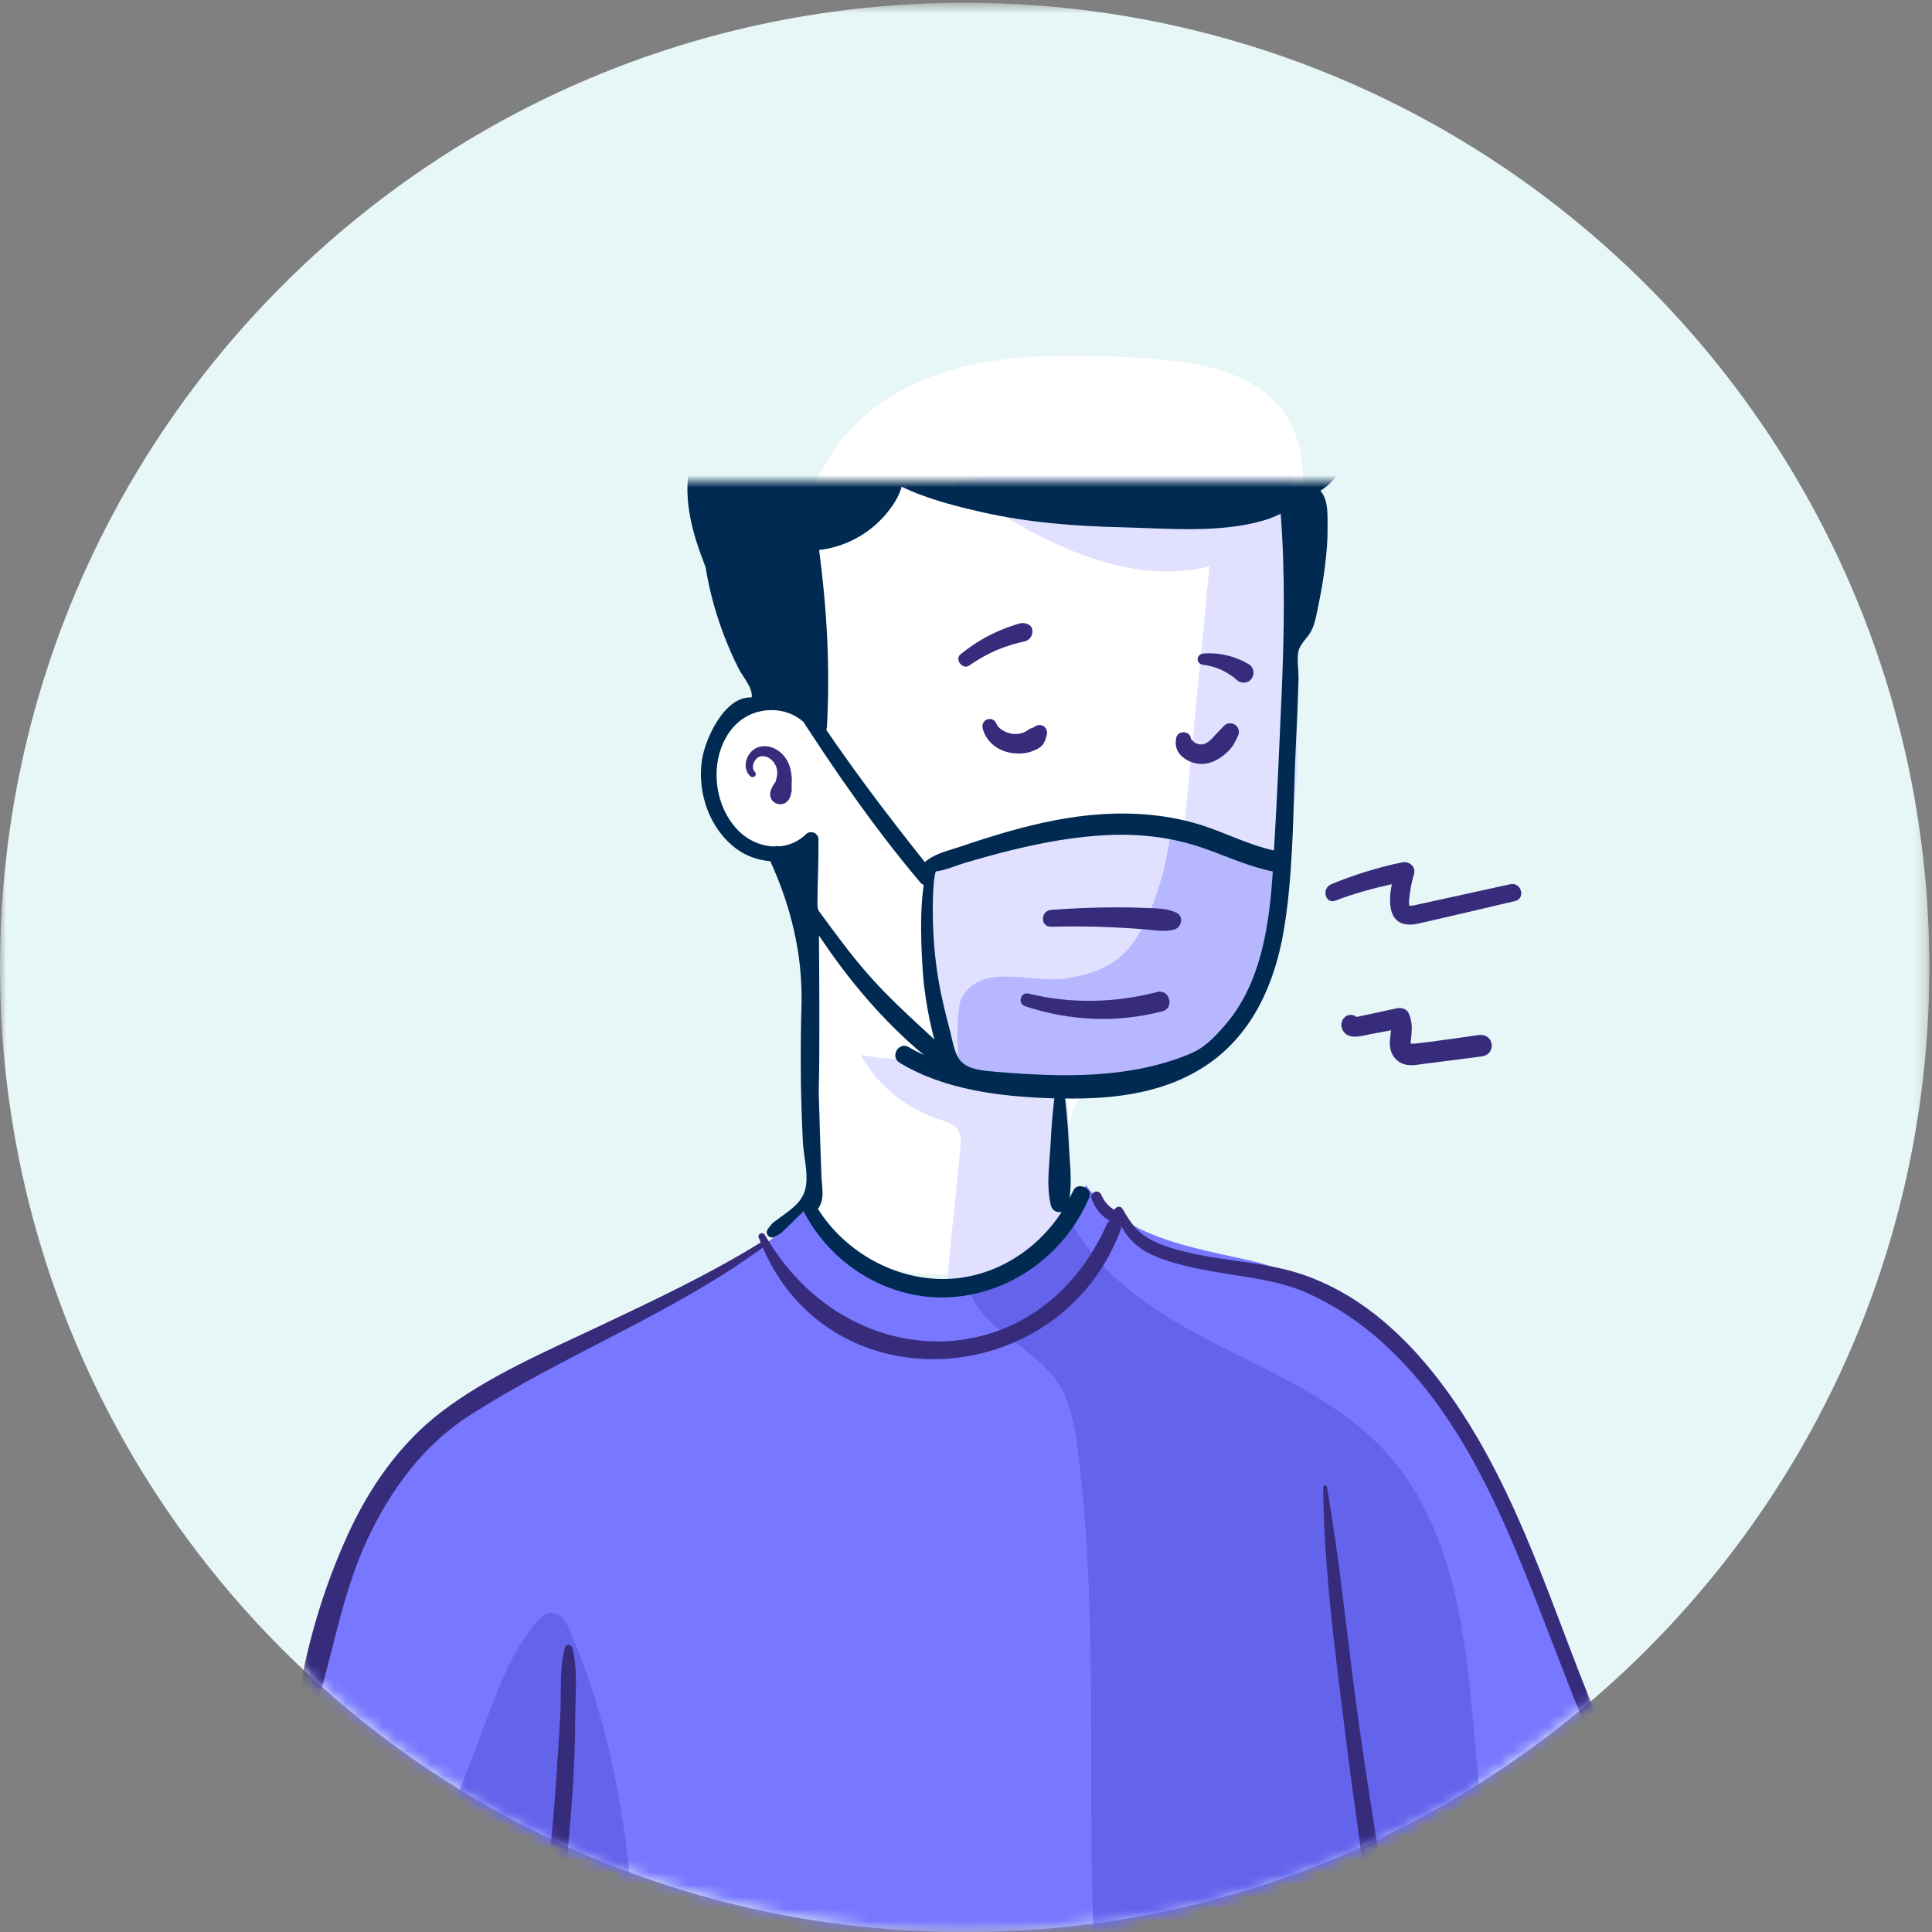 <?xml version="1.0" encoding="UTF-8"?>
<svg width="159px" height="159px" viewBox="0 0 159 159" version="1.1" xmlns="http://www.w3.org/2000/svg" xmlns:xlink="http://www.w3.org/1999/xlink">
    <rect x="0" y="0" width="159" height="159" fill="#808080" stroke="none"/>
    <!-- Generator: Sketch 64 (93537) - https://sketch.com -->
    <title>Group 77</title>
    <desc>Created with Sketch.</desc>
    <defs>
        <polygon id="path-1" points="0 0.623 158.78 0.623 158.78 159.402 0 159.402"></polygon>
        <path d="M79.39,0.623 C35.543,0.623 0,36.166 0,80.012 L0,80.012 C0,123.86 35.543,159.402 79.39,159.402 L79.39,159.402 C123.237,159.402 158.78,123.86 158.78,80.012 L158.78,80.012 C158.78,36.166 123.237,0.623 79.39,0.623 Z" id="path-3"></path>
        <path d="M79.39,-39.377 C35.543,-39.377 2.84217094e-13,-3.834 2.84217094e-13,40.012 L2.84217094e-13,40.012 C2.84217094e-13,83.86 35.543,119.402 79.39,119.402 L79.39,119.402 C123.237,119.402 158.78,83.86 158.78,40.012 L158.78,40.012 C158.78,-3.834 123.237,-39.377 79.39,-39.377 Z" id="path-5"></path>
        <path d="M79.39,-39.377 C35.543,-39.377 2.84217094e-13,-3.834 2.84217094e-13,40.012 L2.84217094e-13,40.012 C2.84217094e-13,83.86 35.543,119.402 79.39,119.402 L79.39,119.402 C123.237,119.402 158.78,83.86 158.78,40.012 L158.78,40.012" id="path-7"></path>
        <path d="M79.39,-39.377 C35.543,-39.377 2.84217094e-13,-3.834 2.84217094e-13,40.012 L2.84217094e-13,40.012 C2.84217094e-13,83.86 35.543,119.402 79.39,119.402 L79.39,119.402 C123.237,119.402 158.78,83.86 158.78,40.012 L158.78,40.012 C158.78,-3.834 123.237,-39.377 79.39,-39.377 Z" id="path-9"></path>
        <path d="M79.39,-39.377 C35.543,-39.377 2.84217094e-13,-3.834 2.84217094e-13,40.012 L2.84217094e-13,40.012 C2.84217094e-13,83.86 35.543,119.402 79.39,119.402 L79.39,119.402 C123.237,119.402 158.78,83.86 158.78,40.012 L158.78,40.012 C158.78,-3.834 123.237,-39.377 79.39,-39.377 Z" id="path-11"></path>
        <path d="M79.39,-39.377 C35.543,-39.377 2.84217094e-13,-3.834 2.84217094e-13,40.012 L2.84217094e-13,40.012 C2.84217094e-13,83.86 35.543,119.402 79.39,119.402 L79.39,119.402 C123.237,119.402 158.78,83.86 158.78,40.012 L158.78,40.012 C158.78,-3.834 123.237,-39.377 79.39,-39.377 Z" id="path-13"></path>
        <path d="M79.39,-39.377 C35.543,-39.377 2.84217094e-13,-3.834 2.84217094e-13,40.012 L2.84217094e-13,40.012 C2.84217094e-13,83.86 35.543,119.402 79.39,119.402 L79.39,119.402 C123.237,119.402 158.78,83.86 158.78,40.012 L158.78,40.012 C158.78,-3.834 123.237,-39.377 79.39,-39.377 Z" id="path-15"></path>
        <path d="M79.39,-39.377 C35.543,-39.377 2.84217094e-13,-3.834 2.84217094e-13,40.012 L2.84217094e-13,40.012 C2.84217094e-13,83.86 35.543,119.402 79.39,119.402 L79.39,119.402 C123.237,119.402 158.78,83.86 158.78,40.012 L158.78,40.012" id="path-17"></path>
        <path d="M79.39,-39.377 C35.543,-39.377 2.84217094e-13,-3.834 2.84217094e-13,40.012 L2.84217094e-13,40.012 C2.84217094e-13,83.86 35.543,119.402 79.39,119.402 L79.39,119.402 C123.237,119.402 158.78,83.86 158.78,40.012 L158.78,40.012" id="path-19"></path>
        <path d="M79.39,-39.377 C35.543,-39.377 2.84217094e-13,-3.834 2.84217094e-13,40.012 L2.84217094e-13,40.012 C2.84217094e-13,83.86 35.543,119.402 79.39,119.402 L79.39,119.402 C123.237,119.402 158.78,83.86 158.78,40.012 L158.78,40.012 C158.78,-3.834 123.237,-39.377 79.39,-39.377 Z" id="path-21"></path>
        <path d="M79.39,-39.377 C35.543,-39.377 2.84217094e-13,-3.834 2.84217094e-13,40.012 L2.84217094e-13,40.012 C2.84217094e-13,83.86 35.543,119.402 79.39,119.402 L79.39,119.402 C123.237,119.402 158.78,83.86 158.78,40.012 L158.78,40.012 C158.78,-3.834 123.237,-39.377 79.39,-39.377 Z" id="path-23"></path>
        <path d="M79.39,-39.377 C35.543,-39.377 2.84217094e-13,-3.834 2.84217094e-13,40.012 L2.84217094e-13,40.012 C2.84217094e-13,83.86 35.543,119.402 79.39,119.402 L79.39,119.402 C123.237,119.402 158.78,83.86 158.78,40.012 L158.78,40.012" id="path-25"></path>
        <path d="M79.39,-39.377 C35.543,-39.377 2.84217094e-13,-3.834 2.84217094e-13,40.012 L2.84217094e-13,40.012 C2.84217094e-13,83.86 35.543,119.402 79.39,119.402 L79.39,119.402 C123.237,119.402 158.78,83.86 158.78,40.012 L158.78,40.012" id="path-27"></path>
        <path d="M79.39,-39.377 C35.543,-39.377 2.84217094e-13,-3.834 2.84217094e-13,40.012 L2.84217094e-13,40.012 C2.84217094e-13,83.86 35.543,119.402 79.39,119.402 L79.39,119.402 C123.237,119.402 158.78,83.86 158.78,40.012 L158.78,40.012" id="path-29"></path>
        <path d="M79.39,-39.377 C35.543,-39.377 2.84217094e-13,-3.834 2.84217094e-13,40.012 L2.84217094e-13,40.012 C2.84217094e-13,83.86 35.543,119.402 79.39,119.402 L79.39,119.402 C123.237,119.402 158.78,83.86 158.78,40.012 L158.78,40.012" id="path-31"></path>
        <path d="M79.39,-39.377 C35.543,-39.377 2.84217094e-13,-3.834 2.84217094e-13,40.012 L2.84217094e-13,40.012 C2.84217094e-13,83.86 35.543,119.402 79.39,119.402 L79.39,119.402 C123.237,119.402 158.78,83.86 158.78,40.012 L158.78,40.012" id="path-33"></path>
        <path d="M79.39,-39.377 C35.543,-39.377 2.84217094e-13,-3.834 2.84217094e-13,40.012 L2.84217094e-13,40.012 C2.84217094e-13,83.86 35.543,119.402 79.39,119.402 L79.39,119.402 C123.237,119.402 158.78,83.86 158.78,40.012 L158.78,40.012" id="path-35"></path>
        <path d="M79.39,-39.377 C35.543,-39.377 2.84217094e-13,-3.834 2.84217094e-13,40.012 L2.84217094e-13,40.012 C2.84217094e-13,83.86 35.543,119.402 79.39,119.402 L79.39,119.402 C123.237,119.402 158.78,83.86 158.78,40.012 L158.78,40.012" id="path-37"></path>
        <path d="M79.39,-39.377 C35.543,-39.377 2.84217094e-13,-3.834 2.84217094e-13,40.012 L2.84217094e-13,40.012 C2.84217094e-13,83.86 35.543,119.402 79.39,119.402 L79.39,119.402 C123.237,119.402 158.78,83.86 158.78,40.012 L158.78,40.012" id="path-39"></path>
        <path d="M79.39,-39.377 C35.543,-39.377 2.84217094e-13,-3.834 2.84217094e-13,40.012 L2.84217094e-13,40.012 C2.84217094e-13,83.86 35.543,119.402 79.39,119.402 L79.39,119.402 C123.237,119.402 158.78,83.86 158.78,40.012 L158.78,40.012" id="path-41"></path>
        <path d="M79.39,-39.377 C35.543,-39.377 2.84217094e-13,-3.834 2.84217094e-13,40.012 L2.84217094e-13,40.012 C2.84217094e-13,83.86 35.543,119.402 79.39,119.402 L79.39,119.402 C123.237,119.402 158.78,83.86 158.78,40.012 L158.78,40.012" id="path-43"></path>
        <path d="M79.39,-39.377 C35.543,-39.377 2.84217094e-13,-3.834 2.84217094e-13,40.012 L2.84217094e-13,40.012 C2.84217094e-13,83.86 35.543,119.402 79.39,119.402 L79.39,119.402 C123.237,119.402 158.78,83.86 158.78,40.012 L158.78,40.012" id="path-45"></path>
        <path d="M79.39,-39.377 C35.543,-39.377 2.84217094e-13,-3.834 2.84217094e-13,40.012 L2.84217094e-13,40.012 C2.84217094e-13,83.86 35.543,119.402 79.39,119.402 L79.39,119.402 C123.237,119.402 158.78,83.86 158.78,40.012 L158.78,40.012" id="path-47"></path>
        <path d="M79.39,-39.377 C35.543,-39.377 2.84217094e-13,-3.834 2.84217094e-13,40.012 L2.84217094e-13,40.012 C2.84217094e-13,83.86 35.543,119.402 79.39,119.402 L79.39,119.402 C123.237,119.402 158.78,83.86 158.78,40.012 L158.78,40.012" id="path-49"></path>
    </defs>
    <g id="Home" stroke="none" stroke-width="1" fill="none" fill-rule="evenodd">
        <g id="Home-Corona-Pillar-page" transform="translate(-735, -1269)">
            <g id="Group-37" transform="translate(735, 1268)">
                <g id="Group-77">
                    <g id="Group-3" transform="translate(0, 0.608)">
                        <mask id="mask-2" fill="white">
                            <use xlink:href="#path-1"></use>
                        </mask>
                        <g id="Clip-2"></g>
                        <path d="M0,80.013 C0,36.166 35.544,0.623 79.39,0.623 C123.236,0.623 158.781,36.166 158.781,80.013 C158.781,123.859 123.236,159.402 79.39,159.402 C35.544,159.402 0,123.859 0,80.013" id="Fill-1" fill="#E7F6F6" mask="url(#mask-2)"></path>
                    </g>
                    <g id="Group-76" transform="translate(0, 0.608)">
                        <g id="Group-6">
                            <mask id="mask-4" fill="white">
                                <use xlink:href="#path-3"></use>
                            </mask>
                            <g id="Clip-5"></g>
                            <path d="M66.94,60.017 C66.314,57.578 62.897,56.691 60.76,58.024 C58.621,59.356 57.765,62.136 57.986,64.646 C58.086,65.771 58.375,66.9 58.988,67.848 C60.39,70.015 63.204,70.84 65.784,70.815 C66.477,80.988 66.791,91.188 66.726,101.384 C70.988,105.195 77.446,106.348 82.763,104.246 C84.269,103.651 85.727,102.777 86.651,101.446 C88.872,98.249 86.367,91.462 90.08,89.707 C91.656,88.963 94.21,89.564 95.948,89.128 C98.341,88.529 100.603,87.275 102.055,85.238 C107.506,77.596 106.486,66.656 106.284,57.891 C106.188,53.69 106.38,49.482 106.86,45.308 C107.274,41.697 107.834,37.748 105.889,34.678 C103.424,30.789 98.138,30.079 93.538,29.828 C85.942,29.412 77.608,29.413 71.68,34.18 C67.73,37.354 65.425,42.473 65.668,47.535 C65.725,48.756 65.86,50.16 64.987,51.017 L66.94,60.017 Z" id="Fill-4" fill="#FFFFFF" mask="url(#mask-4)"></path>
                        </g>
                        <g id="Group-9" transform="translate(0, 40)">
                            <mask id="mask-6" fill="white">
                                <use xlink:href="#path-5"></use>
                            </mask>
                            <g id="Clip-8"></g>
                            <path d="M78.479,0.186 C84.767,4.471 92.139,8.789 99.537,7.008 C98.843,14.205 98.149,21.402 97.455,28.599 C90.758,28.277 83.76,28.007 77.664,30.801 C77.063,31.077 76.437,31.418 76.143,32.008 C75.887,32.519 75.928,33.123 75.978,33.693 C76.386,38.36 76.936,43.015 77.628,47.649 C75.352,47.728 73.068,47.581 70.822,47.212 C72.209,49.708 74.572,51.645 77.292,52.514 C77.889,52.705 78.562,52.892 78.88,53.434 C79.125,53.852 79.084,54.371 79.035,54.855 C78.669,58.486 78.304,62.118 77.94,65.75 C81.381,67.186 85.435,64.588 86.939,61.174 C88.442,57.759 88.088,53.852 87.706,50.14 C91.423,49.904 95.263,49.453 98.459,47.543 C102.388,45.195 102.709,43.226 103.797,38.779 C104.884,34.335 106.897,27.36 106.786,22.785 C106.557,13.371 106.331,3.957 106.102,-5.457 C105.428,-5.371 104.753,-5.285 104.077,-5.2 L78.479,0.186 Z" id="Fill-7" fill="#E1E1FF" mask="url(#mask-6)"></path>
                        </g>
                        <g id="Group-12" transform="translate(0, 40)">
                            <mask id="mask-8" fill="white">
                                <use xlink:href="#path-7"></use>
                            </mask>
                            <g id="Clip-11"></g>
                            <path d="M79.516,49.236 C78.599,49.007 78.686,43.458 79.089,42.643 C80.642,39.501 84.859,41.336 87.685,40.922 C89.319,40.683 90.972,40.186 92.224,39.111 C93.331,38.162 94.043,36.835 94.606,35.49 C95.479,33.412 96.06,31.21 96.328,28.974 C97.82,29.812 99.557,30.206 101.264,30.091 C102.077,30.037 102.946,29.881 103.67,30.256 C104.841,30.863 104.981,32.456 104.949,33.774 C104.889,36.235 104.761,38.735 103.973,41.069 C102.467,45.53 98.441,49.044 93.817,49.931 C90.232,50.619 86.529,49.822 82.887,50.073 C82.887,50.073 79.548,49.245 79.516,49.236" id="Fill-10" fill="#B7B7FF" mask="url(#mask-8)"></path>
                        </g>
                        <g id="Group-15" transform="translate(0, 40)">
                            <mask id="mask-10" fill="white">
                                <use xlink:href="#path-9"></use>
                            </mask>
                            <g id="Clip-14"></g>
                            <path d="M23.279,106.162 C26,95.561 29.129,84.28 37.391,77.099 C45.961,69.651 58.666,67.955 66.452,59.69 C68.834,63.848 73.728,66.425 78.504,66.032 C83.48,65.623 87.294,62.277 89.367,57.928 C92.526,62.248 97.979,63.015 102.889,64.136 C108.199,65.346 112.868,68.647 116.473,72.729 C124.51,81.828 125.376,93.834 132.884,103.229 C134.861,105.701 137.113,107.994 138.617,110.781 C138.894,111.295 139.15,111.883 138.99,112.443 C138.861,112.9 138.484,113.235 138.117,113.531 C133.637,117.154 128.01,118.979 122.511,120.695 C103.461,126.637 83.122,132.175 63.813,127.135 C55.283,124.909 47.419,120.712 39.647,116.549 L23.279,106.162 Z" id="Fill-13" fill="#7777FF" mask="url(#mask-10)"></path>
                        </g>
                        <g id="Group-18" transform="translate(0, 40)">
                            <mask id="mask-12" fill="white">
                                <use xlink:href="#path-11"></use>
                            </mask>
                            <g id="Clip-17"></g>
                            <path d="M33.696,118.653 C35.856,112.952 38.016,107.25 40.177,101.55 C41.19,98.876 42.236,96.144 44.081,93.958 C44.425,93.549 44.859,93.133 45.393,93.133 C46.152,93.133 46.625,93.933 46.924,94.63 C49.875,101.528 51.367,108.987 51.963,116.466 C52.189,119.301 52.158,122.505 50.153,124.524 C48.47,126.217 45.846,126.561 43.464,126.371 C41.081,126.183 38.721,125.563 36.337,125.714 L33.696,118.653 Z" id="Fill-16" fill="#6363EB" mask="url(#mask-12)"></path>
                        </g>
                        <g id="Group-21" transform="translate(0, 40)">
                            <mask id="mask-14" fill="white">
                                <use xlink:href="#path-13"></use>
                            </mask>
                            <g id="Clip-20"></g>
                            <path d="M79.63,65.758 C80.051,69.576 84.943,71.008 87.07,74.207 C88.108,75.769 88.426,77.686 88.671,79.546 C90.479,93.376 89.389,107.412 90.071,121.344 C90.202,124.031 90.431,126.822 91.788,129.146 C96.883,130.543 102.338,129.67 107.384,128.107 C112.43,126.545 117.255,124.308 122.346,122.9 C123.336,122.627 124.495,122.235 124.772,121.246 C124.953,120.596 124.671,119.918 124.417,119.294 C121.82,112.936 121.66,105.897 120.941,99.067 C120.222,92.238 118.734,85.093 114.138,79.99 C110.449,75.893 105.215,73.621 100.303,71.117 C95.39,68.614 90.391,65.507 87.95,60.563 C86.839,63.327 84.124,65.377 81.16,65.689 L79.63,65.758 Z" id="Fill-19" fill="#6363EB" mask="url(#mask-14)"></path>
                        </g>
                        <g id="Group-24" transform="translate(0, 40)">
                            <mask id="mask-16" fill="white">
                                <use xlink:href="#path-15"></use>
                            </mask>
                            <g id="Clip-23"></g>
                            <path d="M100.758,44.826 C99.859,45.844 99.146,46.621 97.849,47.155 C92.852,49.211 87.245,49.049 81.862,48.589 C80.993,48.514 79.754,48.437 79.106,47.754 C78.531,47.15 78.403,46.042 78.191,45.25 C77.809,43.806 77.449,42.357 77.208,40.883 C76.957,39.354 76.818,37.805 76.782,36.256 C76.772,35.883 76.697,33.167 77.009,32.112 C77.816,32.011 78.618,31.642 79.394,31.412 C80.628,31.045 81.869,30.698 83.121,30.388 C85.772,29.735 88.492,29.232 91.224,29.113 C93.912,28.999 96.563,29.316 99.103,30.213 C101.004,30.883 102.792,31.714 104.748,32.112 C104.742,32.195 104.739,32.279 104.733,32.361 C104.441,36.698 103.737,41.445 100.758,44.826 L100.758,44.826 Z M86.497,59.627 C86.602,60.042 87.015,60.207 87.374,60.133 C85.327,63.299 81.843,65.501 78.014,65.643 C73.738,65.802 69.559,63.46 67.304,59.863 C67.331,59.838 67.361,59.817 67.38,59.787 C67.884,59.016 67.641,58.099 67.604,57.209 C67.566,56.255 67.53,55.3 67.501,54.345 C67.46,52.987 67.421,51.629 67.38,50.271 C67.441,47.898 67.43,45.522 67.43,43.177 C67.431,41.245 67.409,39.311 67.399,37.378 C69.82,41.04 72.758,44.504 76.023,47.21 C75.603,47.011 75.186,46.807 74.786,46.568 C73.962,46.074 73.217,47.357 74.035,47.853 C77.748,50.106 82.377,50.644 86.639,50.782 C86.682,50.783 86.728,50.782 86.772,50.784 C86.632,51.961 86.526,53.133 86.472,54.345 C86.393,56.079 86.066,57.935 86.497,59.627 L86.497,59.627 Z M59.048,23.147 C59.327,21.307 60.419,19.534 62.291,19.002 C63.647,18.615 65.126,18.896 66.137,19.821 C66.264,20.052 66.433,20.28 66.602,20.541 C67,21.152 67.4,21.76 67.807,22.366 C68.642,23.614 69.496,24.848 70.369,26.069 C72.076,28.461 73.855,30.783 75.75,33.029 C75.836,33.131 75.932,33.184 76.028,33.218 C75.567,36.005 75.95,40.711 76.05,41.523 C76.232,43.006 76.503,44.493 76.899,45.939 C74.967,44.152 73.016,42.4 71.271,40.386 C69.901,38.8 68.654,37.09 67.428,35.419 C67.278,35.214 67.273,34.942 67.274,34.688 C67.286,32.939 67.377,31.215 67.358,29.467 C67.352,28.946 66.708,28.68 66.335,29.043 C65.697,29.667 64.927,29.979 64.137,30.047 C63.987,30.004 63.849,30.008 63.732,30.056 C62.657,30.032 61.577,29.57 60.76,28.746 C59.335,27.306 58.749,25.123 59.048,23.147 L59.048,23.147 Z M105.48,17.403 C105.294,21.725 105.106,26.058 104.845,30.379 C102.682,29.919 100.698,28.837 98.579,28.206 C96.031,27.447 93.336,27.231 90.687,27.397 C88.065,27.562 85.501,28.109 82.977,28.826 C81.647,29.205 80.332,29.627 79.025,30.074 C78.063,30.4 76.876,30.642 76.114,31.348 C74.479,29.282 72.857,27.203 71.292,25.086 C70.449,23.945 69.62,22.795 68.809,21.631 C68.537,21.242 68.27,20.848 68.001,20.456 C68.031,20.383 68.05,20.303 68.055,20.217 C68.327,15.355 68.052,10.48 67.411,5.657 C69.073,5.461 70.63,4.786 71.914,3.703 C72.605,3.119 73.206,2.416 73.679,1.646 C73.913,1.264 74.083,0.863 74.207,0.446 C76.337,1.487 78.868,2.099 80.826,2.544 C84.583,3.396 88.451,3.693 92.295,3.785 C96.058,3.876 100.323,4.291 103.977,3.231 C104.476,3.087 104.942,2.89 105.398,2.671 C105.773,7.566 105.689,12.507 105.48,17.403 L105.48,17.403 Z M58.066,7.063 C58.382,9.019 58.911,10.942 59.625,12.791 C59.976,13.701 60.372,14.596 60.815,15.466 C61.123,16.073 62.012,17.067 61.849,17.787 C59.62,17.673 58.014,21.223 57.763,22.973 C57.38,25.645 58.392,28.619 60.607,30.247 C61.446,30.863 62.417,31.195 63.393,31.263 C65.073,34.942 66.033,38.834 65.966,42.893 C65.918,44.638 65.894,46.384 65.902,48.139 C65.912,50.211 65.972,52.277 66.073,54.345 C66.131,55.507 66.492,56.735 66.338,57.927 C66.153,59.358 65.002,59.973 63.934,60.787 C63.801,60.888 63.646,60.984 63.533,61.108 C63.423,61.226 63.329,61.364 63.226,61.491 C63.09,61.663 63.049,61.879 63.193,62.063 C63.325,62.235 63.565,62.285 63.756,62.176 C63.887,62.101 64.02,62.027 64.152,61.951 C64.301,61.866 64.42,61.741 64.545,61.621 C64.767,61.408 64.989,61.197 65.207,60.981 L66.132,60.069 C68.391,64.499 73.166,67.433 78.177,67.152 C83.238,66.869 87.703,63.554 89.651,58.921 C89.962,58.179 88.658,57.621 88.337,58.368 C88.246,58.58 88.124,58.775 88.02,58.98 C88.246,57.467 88.017,55.863 87.949,54.345 C87.895,53.138 87.789,51.971 87.651,50.798 C91.834,50.851 96.092,50.339 99.597,47.844 C103.17,45.3 104.922,41.229 105.644,37.017 C106.138,34.131 106.314,31.098 106.423,28.17 C106.504,25.952 106.547,23.731 106.658,21.514 C106.744,19.778 106.819,18.042 106.866,16.306 C106.886,15.613 106.706,14.617 106.867,13.962 C107.021,13.338 107.601,12.905 107.898,12.346 C108.27,11.648 108.382,10.746 108.545,9.981 C108.761,8.964 108.924,7.939 109.052,6.91 C109.177,5.903 109.266,4.898 109.255,3.881 C109.244,2.848 109.354,1.583 108.669,0.778 C109.455,0.297 110.108,-0.451 110.463,-1.24 C111.241,-2.962 111.245,-5.08 111.19,-6.941 C111.165,-7.746 111.009,-8.636 110.729,-9.499 C109.832,-13.405 107.074,-16.918 103.64,-19.104 C103.462,-19.217 103.278,-19.313 103.097,-19.419 C103.059,-19.443 103.018,-19.464 102.979,-19.488 C102.615,-19.699 102.246,-19.897 101.87,-20.08 C101.839,-20.094 101.811,-20.115 101.78,-20.128 C101.764,-20.135 101.748,-20.14 101.732,-20.146 C95.399,-23.177 87.7,-22.43 81.124,-20.56 C75.134,-18.854 69.052,-15.193 66.893,-9.368 C66.814,-9.234 66.733,-9.1 66.665,-8.96 C66.396,-8.953 66.125,-8.934 65.855,-8.898 C62.02,-8.643 58.375,-5.933 57.049,-2.225 C56.087,0.471 56.729,3.415 57.674,6.015 C57.801,6.363 57.937,6.713 58.066,7.063 L58.066,7.063 Z" id="Fill-22" fill="#002A51" mask="url(#mask-16)"></path>
                        </g>
                        <g id="Group-27" transform="translate(0, 40)">
                            <mask id="mask-18" fill="white">
                                <use xlink:href="#path-17"></use>
                            </mask>
                            <g id="Clip-26"></g>
                            <path d="M85.25,20.142 L85.02,20.273 C85.02,20.274 85.02,20.273 85.019,20.274 L84.886,20.316 C84.705,20.377 84.616,20.462 84.469,20.567 C84.709,20.396 84.522,20.523 84.469,20.555 L84.246,20.679 L84.245,20.679 L84.119,20.72 L83.835,20.785 L83.686,20.796 L83.396,20.792 L83.242,20.777 C83.259,20.779 83.261,20.779 83.275,20.779 L83.274,20.779 L82.971,20.702 L82.847,20.661 C82.833,20.656 82.837,20.658 82.828,20.654 C82.824,20.652 82.828,20.654 82.823,20.652 L82.57,20.526 L82.348,20.385 L82.305,20.35 L82.214,20.261 L82.128,20.167 L82.096,20.121 L81.949,19.851 C81.829,19.587 81.457,19.501 81.212,19.609 C80.935,19.731 80.806,20.012 80.87,20.306 C81.114,21.411 82.1,22.172 83.185,22.349 C83.745,22.441 84.336,22.435 84.876,22.24 C85.231,22.114 85.668,21.931 85.872,21.597 C86.011,21.369 86.108,21.1 86.155,20.837 C86.199,20.589 86.146,20.349 85.935,20.19 C85.746,20.05 85.457,20.003 85.25,20.142" id="Fill-25" fill="#372B7B" mask="url(#mask-18)"></path>
                        </g>
                        <g id="Group-30" transform="translate(0, 40)">
                            <mask id="mask-20" fill="white">
                                <use xlink:href="#path-19"></use>
                            </mask>
                            <g id="Clip-29"></g>
                            <path d="M83.274,20.778 C83.337,20.791 83.434,20.784 83.274,20.778" id="Fill-28" fill="#372B7B" mask="url(#mask-20)"></path>
                        </g>
                        <g id="Group-33" transform="translate(0, 40)">
                            <mask id="mask-22" fill="white">
                                <use xlink:href="#path-21"></use>
                            </mask>
                            <g id="Clip-32"></g>
                            <path d="M98.076,21.27 C98.07,21.256 98.056,21.241 98.043,21.229 C98.049,21.24 98.05,21.241 98.054,21.248 L98.076,21.27 Z" id="Fill-31" fill="#372B7B" mask="url(#mask-22)"></path>
                        </g>
                        <g id="Group-36" transform="translate(0, 40)">
                            <mask id="mask-24" fill="white">
                                <use xlink:href="#path-23"></use>
                            </mask>
                            <g id="Clip-35"></g>
                            <path d="M98.977,21.651 C98.965,21.652 98.955,21.652 98.944,21.655 L98.965,21.653 L98.977,21.651 Z" id="Fill-34" fill="#372B7B" mask="url(#mask-24)"></path>
                        </g>
                        <g id="Group-39" transform="translate(0, 40)">
                            <mask id="mask-26" fill="white">
                                <use xlink:href="#path-25"></use>
                            </mask>
                            <g id="Clip-38"></g>
                            <path d="M100.738,20.124 C100.576,20.298 100.413,20.47 100.244,20.635 C100.086,20.788 99.954,20.962 99.802,21.12 L99.547,21.362 C99.536,21.372 99.541,21.369 99.535,21.375 C99.533,21.376 99.535,21.375 99.532,21.377 L99.387,21.474 L99.236,21.561 L99.174,21.594 L99.096,21.621 L98.977,21.65 C98.989,21.649 99.002,21.648 99.01,21.65 L98.966,21.653 L98.961,21.654 C98.869,21.68 98.9,21.664 98.944,21.654 L98.868,21.659 L98.727,21.655 L98.476,21.589 L98.383,21.542 L98.298,21.488 L98.113,21.308 L98.076,21.27 C98.085,21.286 98.077,21.281 98.054,21.248 L98.026,21.217 C98.032,21.218 98.037,21.225 98.043,21.228 C98.042,21.227 98.042,21.227 98.039,21.225 L98.016,21.188 L98.018,21.184 L97.995,21.097 C97.858,20.513 96.94,20.506 96.808,21.097 C96.743,21.383 96.738,21.68 96.824,21.963 C96.936,22.33 97.168,22.575 97.464,22.798 C97.892,23.118 98.477,23.287 99.01,23.257 C99.698,23.218 100.293,22.898 100.811,22.46 C101.056,22.254 101.304,22.006 101.476,21.735 C101.623,21.498 101.744,21.244 101.868,20.996 C102.029,20.672 101.978,20.297 101.682,20.068 C101.409,19.857 100.982,19.86 100.738,20.124" id="Fill-37" fill="#372B7B" mask="url(#mask-26)"></path>
                        </g>
                        <g id="Group-42" transform="translate(0, 40)">
                            <mask id="mask-28" fill="white">
                                <use xlink:href="#path-27"></use>
                            </mask>
                            <g id="Clip-41"></g>
                            <path d="M83.295,13.439 C83.508,13.376 83.722,13.319 83.936,13.266 C84.236,13.193 84.559,13.166 84.769,12.912 C85.03,12.599 85.087,11.984 84.624,11.784 C84.384,11.679 84.201,11.629 83.936,11.694 L83.616,11.788 C83.391,11.859 83.167,11.934 82.945,12.016 C82.459,12.197 81.982,12.402 81.518,12.634 C80.636,13.074 79.82,13.619 79.055,14.234 C78.537,14.652 79.22,15.545 79.77,15.161 C80.494,14.655 81.291,14.205 82.089,13.869 C82.462,13.712 82.89,13.562 83.295,13.439" id="Fill-40" fill="#372B7B" mask="url(#mask-28)"></path>
                        </g>
                        <g id="Group-45" transform="translate(0, 40)">
                            <mask id="mask-30" fill="white">
                                <use xlink:href="#path-29"></use>
                            </mask>
                            <g id="Clip-44"></g>
                            <path d="M102.764,15.051 C101.646,14.39 100.324,14.066 99.028,14.178 C98.78,14.199 98.565,14.374 98.565,14.641 C98.565,14.914 98.78,15.073 99.028,15.103 C99.232,15.126 99.538,15.188 99.781,15.257 C99.925,15.297 100.069,15.344 100.211,15.394 L100.371,15.457 L100.377,15.46 L100.478,15.504 C100.734,15.621 100.979,15.758 101.214,15.911 L101.539,16.142 C101.383,15.999 101.568,16.166 101.6,16.193 L101.767,16.341 C102.131,16.671 102.685,16.66 102.994,16.257 C103.292,15.872 103.189,15.302 102.764,15.051" id="Fill-43" fill="#372B7B" mask="url(#mask-30)"></path>
                        </g>
                        <g id="Group-48" transform="translate(0, 40)">
                            <mask id="mask-32" fill="white">
                                <use xlink:href="#path-31"></use>
                            </mask>
                            <g id="Clip-47"></g>
                            <path d="M109.911,34.508 C111.42,33.932 112.969,33.506 114.542,33.16 C114.4,33.875 114.336,34.624 114.486,35.277 C114.751,36.43 115.707,36.63 116.738,36.397 C119.39,35.8 122.034,35.164 124.682,34.548 C125.584,34.338 125.201,32.964 124.299,33.161 C122.342,33.592 120.384,34.02 118.426,34.45 C117.959,34.552 117.494,34.654 117.028,34.755 C116.795,34.807 116.562,34.862 116.329,34.91 C116.262,34.923 116.055,34.915 116.009,34.962 C115.887,34.708 116.032,33.945 116.055,33.756 C116.118,33.27 116.233,32.792 116.367,32.323 C116.542,31.719 115.973,31.243 115.404,31.36 C113.394,31.778 111.439,32.382 109.543,33.171 C108.74,33.507 109.067,34.83 109.911,34.508" id="Fill-46" fill="#372B7B" mask="url(#mask-32)"></path>
                        </g>
                        <g id="Group-51" transform="translate(0, 40)">
                            <mask id="mask-34" fill="white">
                                <use xlink:href="#path-33"></use>
                            </mask>
                            <g id="Clip-50"></g>
                            <path d="M114.381,46.376 C114.435,47.211 114.931,47.871 115.776,48.025 C116.231,48.108 116.694,48.008 117.147,47.95 C117.698,47.88 118.252,47.808 118.805,47.737 C119.841,47.605 120.875,47.473 121.911,47.34 C123.194,47.177 122.975,45.401 121.674,45.577 C119.926,45.812 118.178,46.092 116.426,46.282 C116.262,46.299 116.058,46.233 116.129,46.376 C116.044,46.202 116.143,45.796 116.157,45.61 C116.216,44.954 116.209,44.367 115.925,43.76 C115.761,43.412 115.312,43.297 114.968,43.372 C114.231,43.529 113.494,43.688 112.759,43.846 C112.423,43.919 112.09,43.992 111.754,44.062 L111.626,44.081 C111.493,43.976 111.33,43.899 111.149,43.912 C110.453,43.961 110.193,44.732 110.563,45.273 C111.057,45.992 112.097,45.631 112.789,45.499 C113.352,45.393 113.917,45.288 114.481,45.182 C114.467,45.284 114.453,45.392 114.443,45.475 C114.41,45.775 114.362,46.073 114.381,46.376" id="Fill-49" fill="#372B7B" mask="url(#mask-34)"></path>
                        </g>
                        <g id="Group-54" transform="translate(0, 40)">
                            <mask id="mask-36" fill="white">
                                <use xlink:href="#path-35"></use>
                            </mask>
                            <g id="Clip-53"></g>
                            <path d="M135.209,109.624 C130.534,101.258 128.094,91.852 123.965,83.226 C120.293,75.549 114.483,66.941 105.629,64.834 C103.267,64.272 100.823,64.113 98.448,63.615 C97.265,63.366 96.062,63.073 94.968,62.551 C93.661,61.932 93.104,61.125 92.391,59.894 C92.206,59.574 91.825,59.697 91.717,59.958 L91.542,59.855 L91.424,59.772 L91.415,59.766 L91.347,59.709 L91.117,59.487 L91.001,59.354 L90.99,59.341 L90.95,59.285 L90.779,59.013 L90.701,58.858 L90.688,58.829 L90.697,58.855 L90.667,58.774 C90.584,58.561 90.368,58.391 90.129,58.469 C89.911,58.539 89.749,58.773 89.824,59.004 C90.078,59.797 90.63,60.467 91.339,60.88 C91.243,60.929 91.155,60.998 91.102,61.12 C85.497,73.754 70.155,73.778 63.261,62.541 C63.249,62.501 63.23,62.47 63.201,62.443 C63.113,62.3 63.022,62.162 62.937,62.015 C62.786,61.75 62.32,61.927 62.432,62.227 C62.485,62.371 62.549,62.504 62.604,62.645 C58.39,65.259 53.88,67.372 49.405,69.495 C44.956,71.605 40.192,73.618 36.264,76.635 C32.876,79.24 30.368,82.855 28.611,86.72 C26.6,91.137 25.094,96.127 24.462,100.943 C24.349,101.807 25.681,101.904 25.925,101.142 C27.429,96.439 28.124,91.597 30.236,87.075 C32.101,83.084 34.787,79.376 38.526,76.957 C46.38,71.883 55.197,68.6 62.777,63.062 C68.439,76.215 87.309,74.824 92.229,61.595 C92.278,61.459 92.261,61.338 92.216,61.228 C92.929,62.47 93.763,63.272 95.309,63.875 C97.381,64.684 99.625,65.005 101.809,65.355 C103.822,65.679 105.755,65.981 107.627,66.826 C109.824,67.814 111.853,69.155 113.649,70.763 C120.981,77.324 124.481,87.135 127.944,96.063 C129.806,100.87 131.654,105.722 134.19,110.221 C134.565,110.882 135.581,110.289 135.209,109.624" id="Fill-52" fill="#372B7B" mask="url(#mask-36)"></path>
                        </g>
                        <g id="Group-57" transform="translate(0, 40)">
                            <mask id="mask-38" fill="white">
                                <use xlink:href="#path-37"></use>
                            </mask>
                            <g id="Clip-56"></g>
                            <path d="M63.888,26.515 C64.367,26.716 64.874,26.448 65.03,25.966 C65.096,25.76 65.163,25.551 65.157,25.335 C65.151,25.168 65.142,25.018 65.154,24.852 C65.181,24.494 65.146,24.141 65.076,23.79 C64.945,23.144 64.621,22.595 64.09,22.202 C63.631,21.863 63.005,21.701 62.448,21.87 C61.964,22.015 61.608,22.412 61.446,22.882 C61.28,23.36 61.361,23.944 61.762,24.284 C62.013,24.494 62.354,24.165 62.125,23.922 C61.926,23.709 61.932,23.412 62.031,23.167 C62.087,23.031 62.166,22.92 62.271,22.821 C62.367,22.728 62.461,22.672 62.598,22.64 C62.923,22.562 63.274,22.725 63.496,22.932 L63.602,23.038 L63.655,23.093 L63.826,23.372 L63.861,23.44 L63.856,23.431 L63.903,23.578 L63.946,23.757 L63.962,23.847 L63.963,23.88 L63.962,24.09 L63.954,24.181 L63.948,24.243 L63.948,24.232 C63.917,24.372 63.892,24.509 63.851,24.645 L63.823,24.735 L63.824,24.74 L63.77,24.813 L63.784,24.796 C63.648,24.958 63.575,25.124 63.483,25.311 C63.258,25.767 63.398,26.307 63.888,26.515" id="Fill-55" fill="#372B7B" mask="url(#mask-38)"></path>
                        </g>
                        <g id="Group-60" transform="translate(0, 40)">
                            <mask id="mask-40" fill="white">
                                <use xlink:href="#path-39"></use>
                            </mask>
                            <g id="Clip-59"></g>
                            <path d="M111.827,102.211 C110.913,95.735 110.329,89.187 109.198,82.745 C109.168,82.57 108.894,82.615 108.896,82.786 C108.952,89.326 109.825,95.89 110.627,102.373 C111.005,105.424 111.41,108.473 111.846,111.516 C112.297,114.681 112.411,118.381 113.596,121.364 C113.812,121.909 114.63,121.861 114.656,121.219 C114.769,118.244 113.808,115.038 113.331,112.104 C112.796,108.81 112.295,105.516 111.827,102.211" id="Fill-58" fill="#372B7B" mask="url(#mask-40)"></path>
                        </g>
                        <g id="Group-63" transform="translate(0, 40)">
                            <mask id="mask-42" fill="white">
                                <use xlink:href="#path-41"></use>
                            </mask>
                            <g id="Clip-62"></g>
                            <path d="M46.492,95.984 C46.032,97.698 46.214,99.649 46.117,101.415 C46.013,103.271 45.894,105.128 45.768,106.983 C45.507,110.849 45.101,114.703 44.555,118.539 C44.421,119.478 45.863,119.877 45.99,118.933 C46.507,115.112 46.902,111.277 47.145,107.427 C47.267,105.498 47.333,103.573 47.339,101.639 C47.345,99.818 47.576,97.751 47.085,95.984 C47.005,95.693 46.571,95.688 46.492,95.984" id="Fill-61" fill="#372B7B" mask="url(#mask-42)"></path>
                        </g>
                        <g id="Group-66" transform="translate(0, 40)">
                            <mask id="mask-44" fill="white">
                                <use xlink:href="#path-43"></use>
                            </mask>
                            <g id="Clip-65"></g>
                            <path d="M94.233,35.113 C93.387,35.073 92.539,35.064 91.691,35.067 C89.958,35.07 88.229,35.144 86.502,35.275 C85.623,35.341 85.6,36.684 86.502,36.661 C88.198,36.615 89.895,36.629 91.59,36.707 C92.403,36.744 93.217,36.802 94.03,36.857 C94.898,36.917 95.822,37.131 96.664,36.88 C97.245,36.706 97.435,35.82 96.841,35.52 C96.038,35.111 95.122,35.158 94.233,35.113" id="Fill-64" fill="#372B7B" mask="url(#mask-44)"></path>
                        </g>
                        <g id="Group-69" transform="translate(0, 40)">
                            <mask id="mask-46" fill="white">
                                <use xlink:href="#path-45"></use>
                            </mask>
                            <g id="Clip-68"></g>
                            <path d="M95.231,42.033 C91.798,42.93 88.107,43.019 84.66,42.165 C83.982,41.997 83.717,42.987 84.373,43.205 C88.048,44.422 91.92,44.598 95.668,43.617 C96.689,43.35 96.256,41.765 95.231,42.033" id="Fill-67" fill="#372B7B" mask="url(#mask-46)"></path>
                        </g>
                        <g id="Group-72" transform="translate(0, 40)">
                            <mask id="mask-48" fill="white">
                                <use xlink:href="#path-47"></use>
                            </mask>
                            <g id="Clip-71"></g>
                            <path d="M75.027,-10.737 C77.485,-12.571 80.333,-14.193 83.261,-15.123 C86.409,-16.122 89.35,-15.759 92.531,-16.081 C94.102,-16.24 94.477,-18.321 92.907,-18.865 C86.408,-21.109 78.037,-17.16 73.833,-12.286 C73.155,-11.501 74.07,-10.024 75.027,-10.737" id="Fill-70" fill="#FFFFFF" mask="url(#mask-48)"></path>
                        </g>
                        <g id="Group-75" transform="translate(0, 40)">
                            <mask id="mask-50" fill="white">
                                <use xlink:href="#path-49"></use>
                            </mask>
                            <g id="Clip-74"></g>
                            <path d="M99.397,-14.378 C102.172,-14.378 102.176,-18.691 99.397,-18.691 C96.623,-18.691 96.618,-14.378 99.397,-14.378" id="Fill-73" fill="#FFFFFF" mask="url(#mask-50)"></path>
                        </g>
                    </g>
                </g>
            </g>
        </g>
    </g>
</svg>